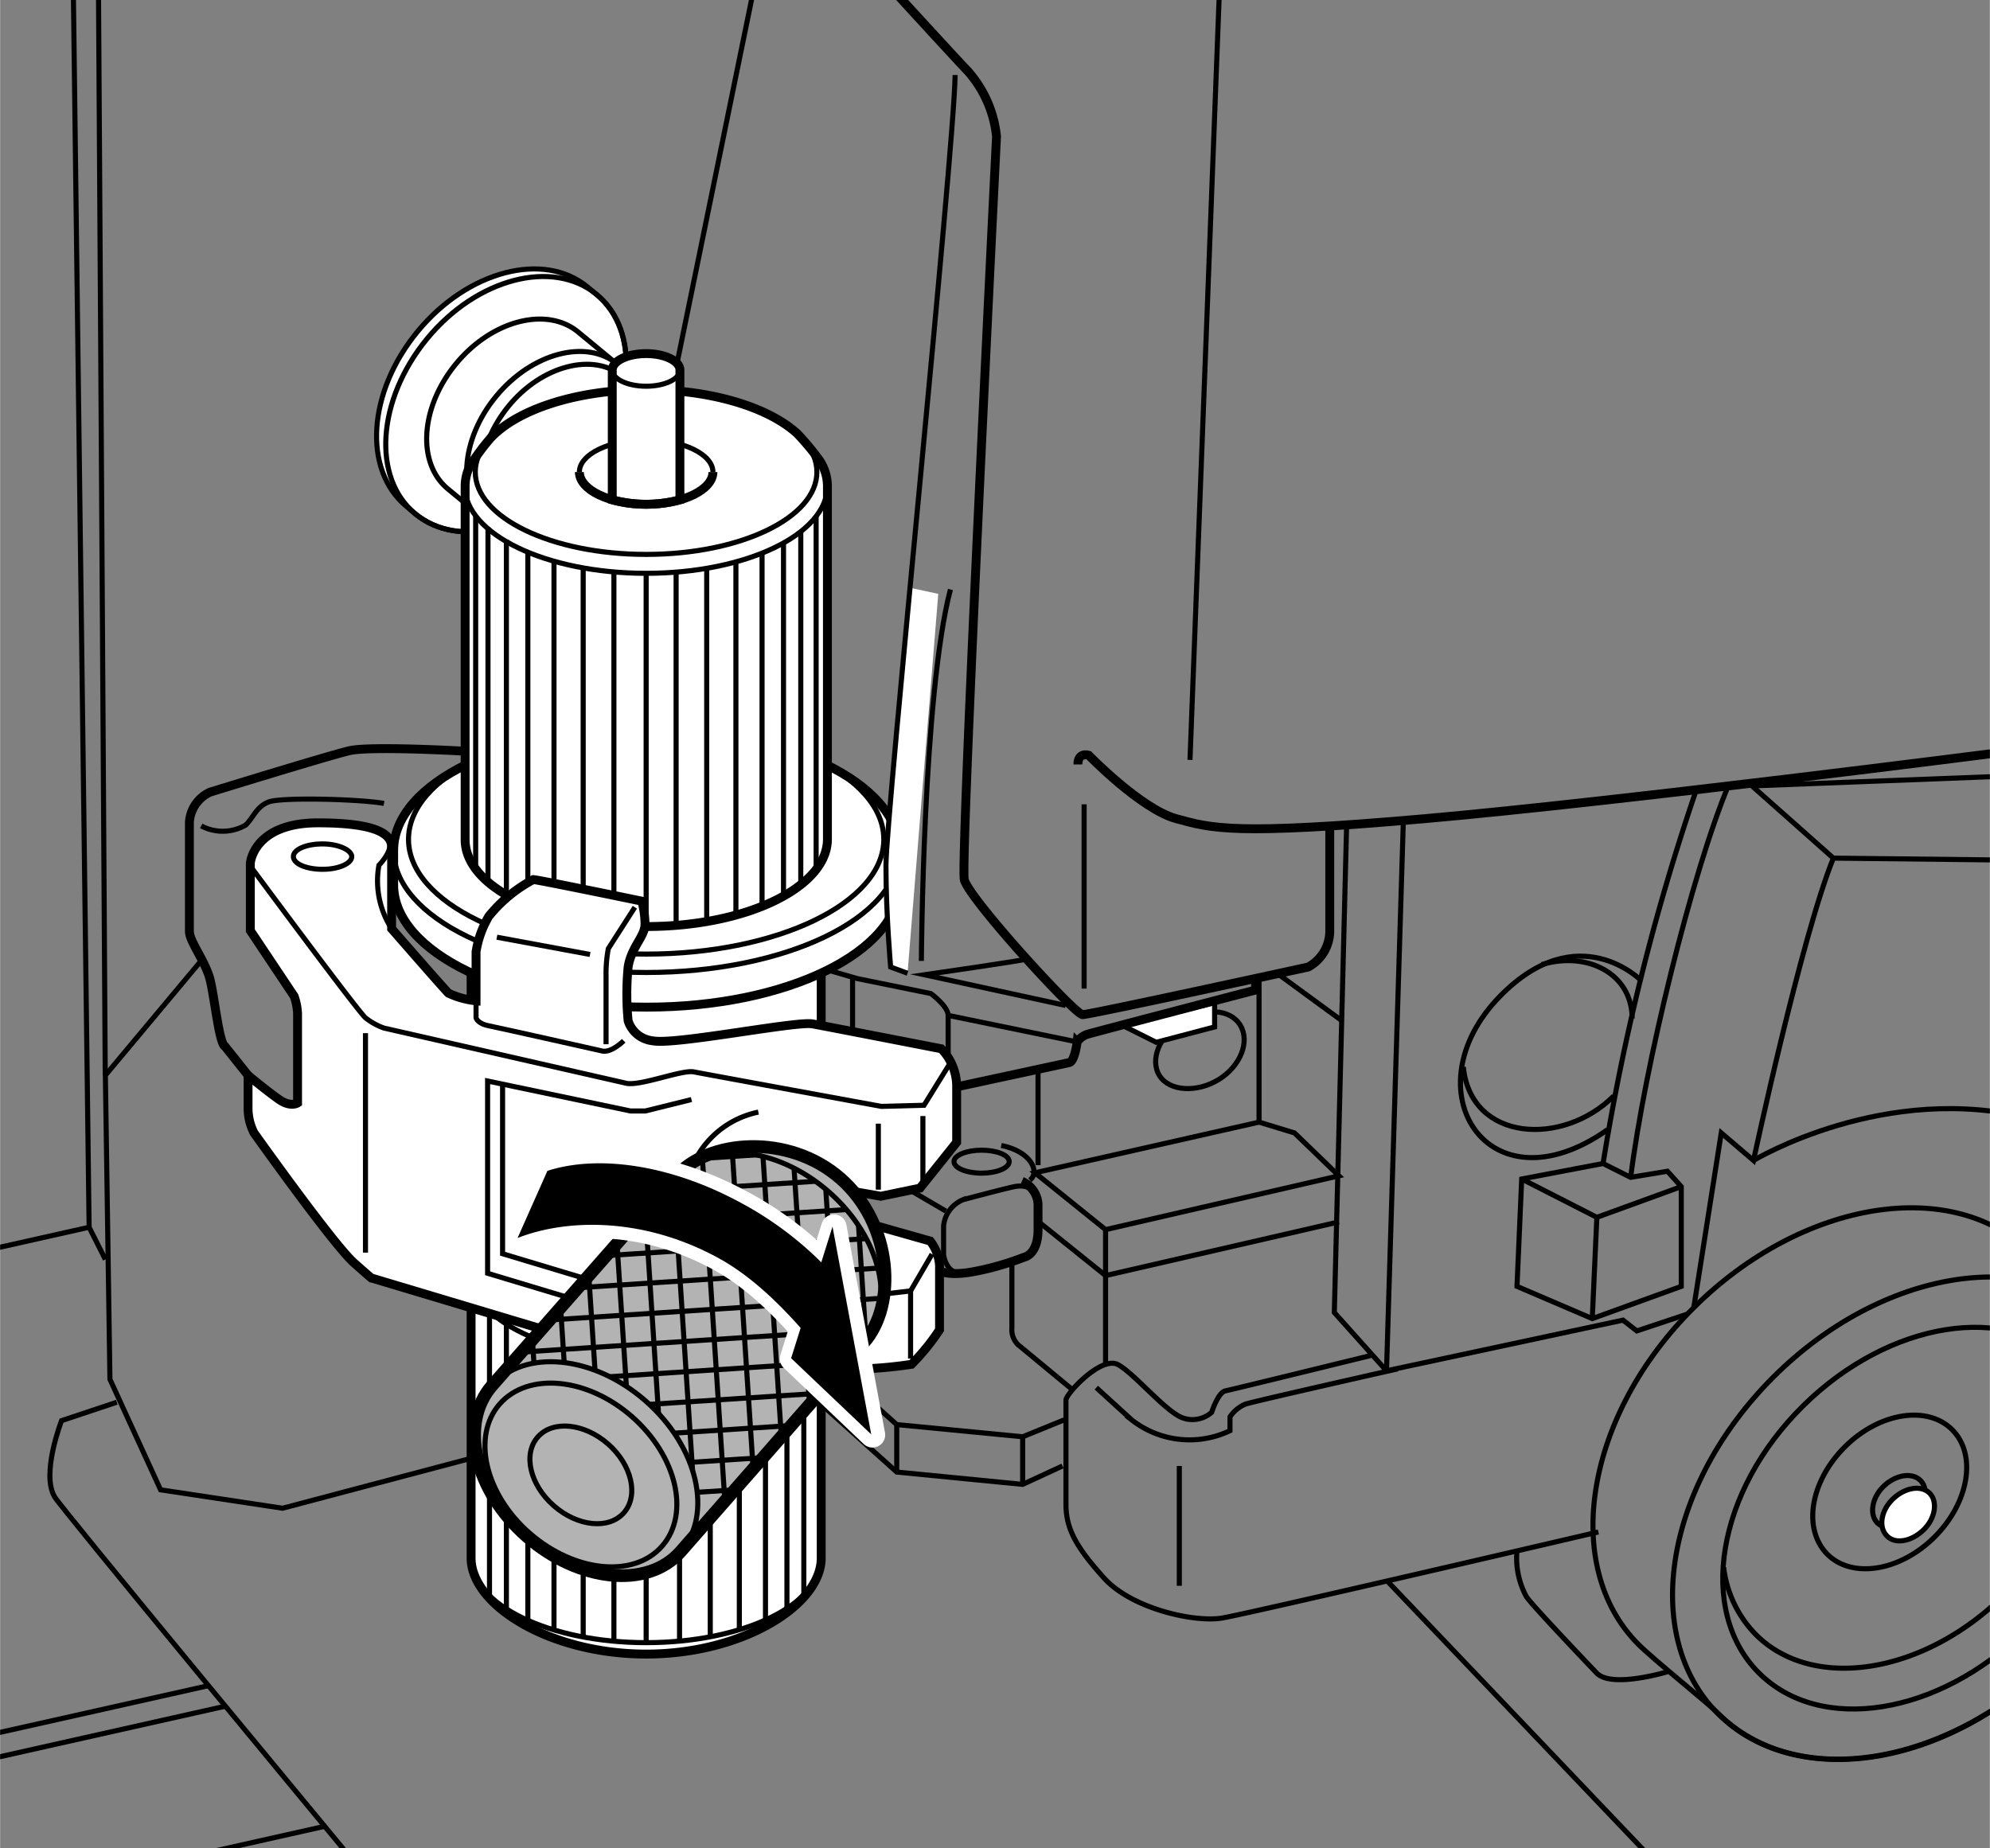 <svg xmlns="http://www.w3.org/2000/svg" xmlns:xlink="http://www.w3.org/1999/xlink" width="55.3mm" height="51.37mm" viewBox="0 0 156.74 145.62"><rect x="0" y="0" width="156.74" height="145.62" fill="#808080" stroke="none"/><defs><style>.cls-1,.cls-3,.cls-5{fill:none;}.cls-2{clip-path:url(#clip-path);}.cls-3,.cls-4,.cls-5,.cls-6,.cls-7{stroke:#000;stroke-miterlimit:10;}.cls-3,.cls-4{stroke-width:0.4px;}.cls-10,.cls-4,.cls-6,.cls-9{fill:#fff;}.cls-5,.cls-6{stroke-width:0.7px;}.cls-7{fill:#b3b3b3;}.cls-8{clip-path:url(#clip-path-2);}.cls-10{stroke:#fff;stroke-linecap:round;stroke-linejoin:round;stroke-width:2px;}</style><clipPath id="clip-path"><rect class="cls-1" width="156.74" height="145.62"/></clipPath><clipPath id="clip-path-2"><path class="cls-1" d="M65.29,93.91c-4.11-3.6-9.54-4.14-12.12-1.19L38.73,109.19c2.58-2.94,8-2.41,12.12,1.19s5.34,8.91,2.76,11.86l14.44-16.47C70.64,102.82,69.4,97.52,65.29,93.91Z"/></clipPath></defs><g id="レイヤー_2" data-name="レイヤー 2"><g class="cls-2"><polyline class="cls-3" points="64.83 110.78 70.63 115.98 80.55 116.95 83.69 115.5"/><polyline class="cls-3" points="64.83 107.04 70.63 112.24 80.55 113.2 83.81 111.87"/><line class="cls-3" x1="80.55" y1="113.2" x2="80.55" y2="116.95"/><path class="cls-3" d="M91.33,84.75c-.79-1.26,0-3.18,1.75-4.28s3.82-1,4.61.3S97.7,84,96,85.05,92.12,86,91.33,84.75Z"/><polygon class="cls-4" points="95.67 78.98 95.67 80.91 91.07 82.12 88.41 80.79 95.67 78.98"/><path class="cls-4" d="M32.7,40.48c3.44,2.85,9.42,1.29,13.37-3.49s4.36-10.94.92-13.78l-.72-.6c-3.44-2.85-9.43-1.28-13.37,3.49S28.54,37,32,39.89Z"/><path class="cls-3" d="M32.7,40.48c-3.44-2.84-3-9,.92-13.78S43.55,20.36,47,23.21s3,9-.92,13.78S36.14,43.33,32.7,40.48Z"/><path class="cls-4" d="M41.92,42.26A8.27,8.27,0,0,0,48.45,39c1.95-2.36,2.62-5.24,1.92-7.36a15.29,15.29,0,0,0-.84-1.9,4.3,4.3,0,0,0-.87-1l-3.15-2.6c-2.46-2-6.75-.92-9.58,2.5s-3.12,7.84-.66,9.88l3.15,2.6a4.11,4.11,0,0,0,1.56.82A17.26,17.26,0,0,0,41.92,42.26Z"/><path class="cls-3" d="M39.42,41.32c-2.32-1.92-2-6.09.62-9.31s6.71-4.27,9-2.35,2,6.08-.62,9.3S41.74,43.24,39.42,41.32Z"/><path class="cls-3" d="M45.23,38.8a3.28,3.28,0,0,1-3.81.1c-1.35-1.12-1.19-3.56.37-5.45s3.92-2.5,5.28-1.38c1.1.91,1.2,2.69.37,4.33"/><path class="cls-3" d="M38.42,41.09c-2.46-2-2.17-6.46.66-9.88s7.12-4.54,9.58-2.5"/><path class="cls-5" d="M19.53,84.72l-1.81-2.27c-.46-.18-.82-3.81-1.18-5.26s-1.63-3-1.63-3.81V64.77a2.8,2.8,0,0,1,1.63-2.36s9.43-2.91,11-3.27,8.62,0,9.71.09"/><path class="cls-3" d="M15.84,65.07A3.61,3.61,0,0,0,19.35,65c.61-.61.85-1.45,1.81-1.82s7-.24,9.08.12"/><path class="cls-6" d="M62.4,90.29c-2.17-2-6.51-3.36-11.51-3.36-5.27,0-9.8,1.51-11.84,3.68a18.32,18.32,0,0,0-1.6,2.14,3.44,3.44,0,0,0-.35,1.5v28.51c0,3.68,6.17,7.56,13.79,7.56s13.79-3.88,13.79-7.56V94.25a3.58,3.58,0,0,0-.64-2A20.89,20.89,0,0,0,62.4,90.29Z"/><path class="cls-3" d="M64.68,122.76c0,3.68-6.18,6.66-13.79,6.66s-13.79-3-13.79-6.66"/><path class="cls-3" d="M64.68,94c0,3.67-6.18,6.65-13.79,6.65S37.1,97.71,37.1,94s6.17-6.66,13.79-6.66S64.68,90.36,64.68,94Z"/><path class="cls-3" d="M64.68,100.33c0,3.67-6.18,6.65-13.79,6.65s-13.79-3-13.79-6.65"/><line class="cls-3" x1="50.89" y1="106.98" x2="50.89" y2="129.42"/><line class="cls-3" x1="48.35" y1="106.86" x2="48.35" y2="129.3"/><line class="cls-3" x1="45.93" y1="106.62" x2="45.93" y2="129.05"/><line class="cls-3" x1="43.63" y1="106.02" x2="43.63" y2="128.45"/><line class="cls-3" x1="41.57" y1="105.41" x2="41.57" y2="127.85"/><line class="cls-3" x1="39.88" y1="104.32" x2="39.88" y2="126.76"/><line class="cls-3" x1="38.55" y1="103.23" x2="38.55" y2="125.67"/><line class="cls-3" x1="53.52" y1="106.86" x2="53.52" y2="129.3"/><line class="cls-3" x1="55.94" y1="106.62" x2="55.94" y2="129.05"/><line class="cls-3" x1="58.23" y1="106.02" x2="58.23" y2="128.45"/><line class="cls-3" x1="60.29" y1="105.41" x2="60.29" y2="127.85"/><line class="cls-3" x1="61.98" y1="104.32" x2="61.98" y2="126.76"/><line class="cls-3" x1="63.31" y1="103.23" x2="63.31" y2="125.67"/><path class="cls-4" d="M62.45,88.35c0-3.08-5.18-5.58-11.56-5.58s-11.57,2.5-11.57,5.58v5.2c0,3.09,5.18,5.59,11.57,5.59s11.56-2.5,11.56-5.59Z"/><path class="cls-6" d="M62.4,59.61c-2.17-2-6.51-3.37-11.51-3.37-5.27,0-9.8,1.51-11.84,3.69a17.51,17.51,0,0,0-1.6,2.14,3.43,3.43,0,0,0-.35,1.49V88.81c0,3.67,6.17,6.65,13.79,6.65s13.79-3,13.79-6.65V63.56a3.58,3.58,0,0,0-.64-2A19.64,19.64,0,0,0,62.4,59.61Z"/><path class="cls-6" d="M70.82,67c0-5.31-8.93-9.62-19.93-9.62S31,61.66,31,67v2.72c0,5.32,8.93,9.63,19.94,9.63S70.82,75,70.82,69.69Z"/><ellipse class="cls-3" cx="50.89" cy="66.13" rx="18.72" ry="9.04"/><path class="cls-3" d="M70.82,67c0,5.32-8.93,9.62-19.93,9.62S31,72.29,31,67s8.93-9.62,19.94-9.62S70.82,61.66,70.82,67Z"/><path class="cls-6" d="M62.81,34.18c-2.24-2.07-6.74-3.48-11.92-3.48-5.46,0-10.15,1.56-12.26,3.82A17.65,17.65,0,0,0,37,36.73a3.57,3.57,0,0,0-.37,1.55V66.13C36.6,69.93,43,73,50.89,73s14.28-3.09,14.28-6.89V38.28a3.71,3.71,0,0,0-.65-2.05A21.08,21.08,0,0,0,62.81,34.18Z"/><path class="cls-3" d="M45.63,37.19c0-1.4,2.35-2.54,5.26-2.54s5.26,1.14,5.26,2.54"/><path class="cls-3" d="M64.34,37.19c0,3.59-6,6.49-13.45,6.49s-13.46-2.9-13.46-6.49,6-6.49,13.46-6.49S64.34,33.6,64.34,37.19Z"/><path class="cls-3" d="M65.17,38.28c0,3.81-6.39,6.89-14.28,6.89S36.6,42.09,36.6,38.28"/><line class="cls-3" x1="50.89" y1="73.02" x2="50.89" y2="45.17"/><line class="cls-3" x1="48.35" y1="72.9" x2="48.35" y2="45.05"/><line class="cls-3" x1="45.93" y1="72.66" x2="45.93" y2="44.81"/><line class="cls-3" x1="43.63" y1="72.05" x2="43.63" y2="44.21"/><line class="cls-3" x1="41.57" y1="71.45" x2="41.57" y2="43.6"/><line class="cls-3" x1="39.88" y1="70.36" x2="39.88" y2="42.51"/><line class="cls-3" x1="38.43" y1="69.39" x2="38.43" y2="41.55"/><line class="cls-3" x1="37.46" y1="68.55" x2="37.46" y2="40.7"/><line class="cls-3" x1="53.25" y1="72.9" x2="53.25" y2="45.05"/><line class="cls-3" x1="55.66" y1="72.66" x2="55.66" y2="44.81"/><line class="cls-3" x1="57.96" y1="72.05" x2="57.96" y2="44.21"/><line class="cls-3" x1="60.02" y1="71.45" x2="60.02" y2="43.6"/><line class="cls-3" x1="61.71" y1="70.72" x2="61.71" y2="42.88"/><line class="cls-3" x1="63.07" y1="69.76" x2="63.07" y2="41.91"/><line class="cls-3" x1="64.28" y1="68.52" x2="64.28" y2="40.67"/><path class="cls-6" d="M50.89,27.86c-1.47,0-2.67.58-2.67,1.29V39.38a10.32,10.32,0,0,0,5.33,0V29.15C53.55,28.44,52.36,27.86,50.89,27.86Z"/><path class="cls-3" d="M53.55,29.15c0,.71-1.19,1.28-2.66,1.28s-2.67-.57-2.67-1.28,1.2-1.29,2.67-1.29S53.55,28.44,53.55,29.15Z"/><path class="cls-5" d="M56.15,37.19c0,1.4-2.36,2.54-5.26,2.54s-5.26-1.14-5.26-2.54"/><path class="cls-6" d="M19.53,84.72v2.63A4.28,4.28,0,0,0,20,89.26s6.25,8.8,7.89,10.25,1.36,1.18,1.36,1.18l15.42,4.62,23.4,2.54a34,34,0,0,0,3.72-.36A16.88,16.88,0,0,0,74,104.77V99.69a3.53,3.53,0,0,0-.73-1.91l-9.61-2.72V93.25l5.71,1,3.09-.64L75.35,90V85.63a4.27,4.27,0,0,0-1.21-3S65.31,80.91,64,80.67,53.09,82.36,51.4,82a2.28,2.28,0,0,1-1.93-1.57,22.15,22.15,0,0,1,0-4.24c.24-1.57,1.33-2.41,1.33-3.38A7.24,7.24,0,0,0,50.55,71S42.33,69.3,42,69.3a11.28,11.28,0,0,0-3.51,2.9,7.94,7.94,0,0,0-1,2.79v3.86a6.63,6.63,0,0,1-2.17-.6c-.37-.36-4.48-5.08-4.48-5.08V66.76c0-.85-.72-1.93-5.8-1.93S19.71,68,19.71,68v5.32l3.45,5.17a4.67,4.67,0,0,1,.27,1.36V86.9s-.54.36-1.45-.27S19.53,84.72,19.53,84.72Z"/><path class="cls-3" d="M50,71.48l-2.09,3.26a10.75,10.75,0,0,0-.18,1.82v5.71"/><path class="cls-3" d="M37.49,78.85v1.34s.09.45,1,.63,9,2,9,2c.73.09,1.63-.82,1.63-.82"/><line class="cls-3" x1="39.13" y1="73.84" x2="46.47" y2="75.2"/><path class="cls-3" d="M19.89,68.48s8.26,11.16,8.89,11.71a5,5,0,0,0,1.46.81l19.14,4.36c1.17.18,4.35-1.09,5.26-.91s14.78,2.72,14.78,2.72l3.36-.09,2.08-3.36"/><path class="cls-3" d="M54.46,86.63l-3.63.9H49.65L38.4,85.17v15.15l6.35,1.91"/><polyline class="cls-3" points="39.58 85.54 39.58 98.78 45.93 100.69"/><path class="cls-3" d="M54.73,91.43a7.25,7.25,0,0,1,5-3.81"/><line class="cls-3" x1="72.69" y1="87.93" x2="72.69" y2="93.13"/><line class="cls-3" x1="69.18" y1="88.53" x2="69.18" y2="93.73"/><polyline class="cls-3" points="73.41 98.81 71.72 101.71 69.54 101.96"/><line class="cls-3" x1="71.72" y1="101.71" x2="71.72" y2="107.04"/><path class="cls-3" d="M27.7,67.49c0,.53-1,1-2.3,1s-2.3-.44-2.3-1,1-1,2.3-1S27.7,67,27.7,67.49Z"/><path class="cls-3" d="M30.84,73.17a6.94,6.94,0,0,1-1-5s1.33-1.33.73-2.17"/><line class="cls-3" x1="28.78" y1="81.4" x2="28.78" y2="98.69"/><path class="cls-7" d="M66.21,92.86c-4.11-3.6-10.46-3.09-13-.14L38.73,109.19c-2.59,3-1.35,8.26,2.76,11.86s9.54,4.14,12.12,1.19l14.44-16.47C70.64,102.82,70.32,96.47,66.21,92.86Z"/><path class="cls-3" d="M47.88,113.76c1.88,1.65,2.44,4.07,1.26,5.42s-3.65,1.1-5.53-.55-2.44-4.07-1.26-5.41S46,112.12,47.88,113.76Z"/><path class="cls-3" d="M49.77,111.61c3.53,3.1,4.6,7.66,2.38,10.2s-6.89,2.07-10.42-1-4.6-7.66-2.38-10.19S46.23,108.51,49.77,111.61Z"/><path class="cls-3" d="M50.85,110.38c4.11,3.61,5.34,8.91,2.76,11.86s-8,2.41-12.12-1.19-5.35-8.91-2.76-11.86S46.74,106.78,50.85,110.38Z"/><path class="cls-3" d="M65.29,93.91c-4.11-3.6-9.54-4.14-12.12-1.19L38.73,109.19c-2.59,3-1.35,8.26,2.76,11.86s9.54,4.14,12.12,1.19l14.44-16.47C70.64,102.82,69.4,97.52,65.29,93.91Z"/><g class="cls-8"><line class="cls-3" x1="41.76" y1="102.95" x2="43.78" y2="133.78"/><line class="cls-3" x1="43.98" y1="100.42" x2="46" y2="131.25"/><line class="cls-3" x1="46.2" y1="97.88" x2="48.22" y2="128.71"/><line class="cls-3" x1="48.42" y1="95.35" x2="50.45" y2="126.18"/><line class="cls-3" x1="50.65" y1="92.81" x2="52.67" y2="123.64"/><line class="cls-3" x1="52.87" y1="90.28" x2="54.89" y2="121.11"/><line class="cls-3" x1="55.09" y1="87.74" x2="57.11" y2="118.57"/><line class="cls-3" x1="57.31" y1="85.21" x2="59.34" y2="116.04"/><line class="cls-3" x1="59.54" y1="82.67" x2="61.56" y2="113.5"/><line class="cls-3" x1="61.76" y1="80.14" x2="63.78" y2="110.97"/><line class="cls-3" x1="63.98" y1="77.6" x2="66.01" y2="108.43"/><line class="cls-3" x1="66.21" y1="75.07" x2="68.23" y2="105.9"/><line class="cls-3" x1="51.8" y1="91.5" x2="82.63" y2="89.47"/><line class="cls-3" x1="49.58" y1="94.03" x2="80.41" y2="92.01"/><line class="cls-3" x1="47.36" y1="96.57" x2="78.19" y2="94.54"/><line class="cls-3" x1="45.14" y1="99.1" x2="75.96" y2="97.08"/><line class="cls-3" x1="42.91" y1="101.63" x2="73.74" y2="99.61"/><line class="cls-3" x1="40.69" y1="104.17" x2="71.52" y2="102.15"/><line class="cls-3" x1="38.47" y1="106.7" x2="69.29" y2="104.68"/><line class="cls-3" x1="36.24" y1="109.24" x2="67.07" y2="107.22"/><line class="cls-3" x1="34.02" y1="111.77" x2="64.85" y2="109.75"/><line class="cls-3" x1="31.8" y1="114.31" x2="62.63" y2="112.29"/><line class="cls-3" x1="29.58" y1="116.84" x2="60.4" y2="114.82"/><line class="cls-3" x1="27.35" y1="119.38" x2="58.18" y2="117.36"/></g><path class="cls-5" d="M74.05,100.14s.72.45,2.9,0a22.61,22.61,0,0,0,3.72-1.09s1.09-.18,1.09-2.17v-2a2.09,2.09,0,0,0-1.27-1.81"/><path class="cls-3" d="M81.3,93.79s-.36-.54-1.54-.27-3.9,1-3.9,1a2.49,2.49,0,0,0-1.54,2.08v2.27s.18,1.45,1.36,1.45"/><path class="cls-3" d="M78.86,90.25c2.35.46,3.08,2.09,2.26,2.73"/><path class="cls-3" d="M79.49,91.52c0,.51-1,.91-2.18.91s-2.17-.4-2.17-.91,1-.9,2.17-.9S79.49,91,79.49,91.52Z"/><line class="cls-3" x1="74.5" y1="95.42" x2="71.87" y2="93.88"/><path class="cls-5" d="M75.35,85.63l8.86-1.91c.45-.09.63-1.63.63-1.63a1.6,1.6,0,0,1,.91-.63C86.38,81.27,98.9,78,98.9,78V77.1"/><path class="cls-3" d="M65.34,76.47l2.18.63,5.8,1.18s1.36,1,1.36,1.72v3.18"/><line class="cls-3" x1="74.68" y1="80" x2="84.84" y2="82.09"/><line class="cls-3" x1="67.15" y1="77.1" x2="67.15" y2="81.46"/><path class="cls-5" d="M104.74,65.19v8.22a3.24,3.24,0,0,1-1.7,2.78s-17.17,3.75-17.77,3.75-9-9.19-9.32-10.64,2.54-58.54,2.54-58.54a9.17,9.17,0,0,0-2.3-5.2C75,4.35,58.9-13.3,58.9-13.3a7.45,7.45,0,0,1-2.42-5.2V-29.75"/><path class="cls-5" d="M84.9,60.23c0-1,.85-.73.85-.73s4.11,4.24,6.89,5,4.48,1.33,19.6,0,45.23-5.2,45.23-5.2"/><line class="cls-3" x1="85.39" y1="77.89" x2="85.39" y2="63.37"/><path class="cls-3" d="M80.67,75.59c.48,0-7.86,1.21-7.86,1.21l11.13,2.42"/><path class="cls-3" d="M72.57,75.71s.12-21,2.29-29.27"/><path class="cls-9" d="M71.48,76.68l-1.33-.49s-.37-4.11-.37-8c0-1.55.86-10.87,1.9-21.88l2.22.48Z"/><path class="cls-3" d="M71.48,76.68l-1.33-.49s-.37-4.11-.37-8,5.33-55.87,5.45-62.28"/><line class="cls-3" x1="53.34" y1="28.54" x2="61.32" y2="-10.4"/><line class="cls-3" x1="70.63" y1="112.24" x2="70.63" y2="115.99"/><path class="cls-3" d="M79.7,99.42v5.2a1.66,1.66,0,0,0,.49,1.33l4.23,3.5"/><polygon class="cls-3" points="105.46 92.64 101.96 89.26 99.17 88.41 81.52 92.4 87.08 96.88 105.46 92.64"/><polyline class="cls-3" points="81.99 96.41 87.08 100.5 105.46 96.27"/><line class="cls-3" x1="87.08" y1="96.88" x2="87.08" y2="107.4"/><line class="cls-3" x1="99.17" y1="88.41" x2="99.17" y2="77.04"/><line class="cls-3" x1="100.75" y1="76.8" x2="105.71" y2="80.43"/><line class="cls-3" x1="81.76" y1="91.8" x2="81.76" y2="84.3"/><polyline class="cls-3" points="106.07 64.95 105.1 103.41 109.21 108 127.84 104.01 128.93 104.86 132.92 103.53"/><polygon class="cls-3" points="126.27 91.67 119.86 92.89 119.49 101.35 125.42 103.89 132.43 101.35 132.43 93.49 131.34 92.28 128.44 92.76 126.27 91.67"/><polyline class="cls-3" points="119.86 92.89 125.78 95.91 132.43 93.49"/><line class="cls-3" x1="125.78" y1="95.91" x2="125.42" y2="103.89"/><line class="cls-3" x1="109.21" y1="108" x2="110.54" y2="64.58"/><path class="cls-3" d="M133.64,62.16a178.08,178.08,0,0,0-7.37,29.51"/><path class="cls-3" d="M136.18,61.8c-2.9,6.9-6.65,22.25-7.74,31"/><path class="cls-3" d="M126.63,89c-9.44,6.66-15.66-3.19-8.47-10.52,6.17-6.29,11.13-1.21,11.13-1.21"/><path class="cls-3" d="M115.26,84.06c.6,5.92,7.86,6.28,11.85,2.29"/><path class="cls-3" d="M121.43,76c3.63-1.09,7.13.73,7.13,4.24"/><polyline class="cls-3" points="15.72 75.83 8.29 84.72 8.65 108.67 12.64 117.38 22.25 118.83 37.31 114.84"/><polyline class="cls-3" points="8.29 99.23 7.01 96.69 5.38 -31.02"/><line class="cls-3" x1="7.56" y1="-31.02" x2="8.28" y2="84.72"/><line class="cls-3" x1="7.01" y1="96.69" x2="-22.92" y2="103.41"/><path class="cls-3" d="M9.19,110.48l-4.35,1.45s-1.63,4.18-.55,6,72.75,88,72.75,88"/><line class="cls-3" x1="109.33" y1="124.63" x2="178.82" y2="197.56"/><line class="cls-3" x1="16.45" y1="132.8" x2="-32.9" y2="143.86"/><line class="cls-3" x1="17.72" y1="134.43" x2="-31.63" y2="145.5"/><line class="cls-3" x1="25.7" y1="143.86" x2="-23.64" y2="154.93"/><path class="cls-3" d="M125.9,120.7s-27.45,6.41-29.63,6.78-7.13-.73-9.31-3.15-3-3.87-3-5.81V110.3c0-.48,2.78-3.51,4.11-2.78s3.87,3.87,5.2,4.23a2.28,2.28,0,0,0,2.17-.48s.49-1.57,1.09-1.69S108,106.79,108,106.79"/><path class="cls-3" d="M86.35,109.33l2.79,2.54a7.38,7.38,0,0,0,7.74.85v-1.09a2.75,2.75,0,0,1,1.21-1c.72-.24,12-2.78,12-2.78"/><line class="cls-3" x1="92.89" y1="115.5" x2="92.89" y2="124.94"/><path class="cls-3" d="M138.52,131.78c-4.85-4.88-3.29-14.29,3.49-21s16.19-8.22,21-3.34,3.29,14.29-3.49,21S143.37,136.67,138.52,131.78Z"/><path class="cls-3" d="M160.85,105.83l.26.25c4.52,4.55,3.06,13.31-3.24,19.57s-15.08,7.66-19.59,3.11a9.1,9.1,0,0,1-2.51-5.27"/><path class="cls-3" d="M135.3,135c-6.12-6.16-4.15-18,4.41-26.53s20.44-10.39,26.56-4.23,4.15,18-4.4,26.54S141.43,141.14,135.3,135Z"/><path class="cls-3" d="M166.27,104.22C165,103,160.78,99.59,160,98.78c-6.12-6.16-18-4.27-26.56,4.22s-10.53,20.38-4.4,26.54c1.22,1.23,5.48,4.63,6.28,5.44,6.13,6.16,18,4.27,26.57-4.22S172.39,110.38,166.27,104.22Z"/><path class="cls-3" d="M143.92,122.44c-1.95-2-1.32-5.74,1.4-8.45s6.51-3.3,8.46-1.34,1.32,5.74-1.4,8.45S145.87,124.41,143.92,122.44Z"/><path class="cls-3" d="M147.89,120c-.67-.67-.45-2,.48-2.9s2.23-1.13,2.9-.46.45,2-.49,2.9S148.56,120.62,147.89,120Z"/><path class="cls-4" d="M148.62,121c-.67-.68-.46-2,.48-2.9s2.22-1.13,2.89-.46.45,2-.48,2.9S149.28,121.71,148.62,121Z"/><path class="cls-3" d="M119.49,122.15a6.41,6.41,0,0,0,.73,3.63c.36.61,5.56,6.05,5.56,6.05,1.21,1.21,5.57-.12,5.57-.12"/><path class="cls-3" d="M133.42,103l2.16-13.74,2.54,2.17s3.75-17.53,6.29-23.82L138,61.92l21.77-.84"/><path class="cls-3" d="M138.12,91.43s10.4-6.29,22-3.26"/><line class="cls-3" x1="144.41" y1="67.61" x2="165.94" y2="67.85"/><line class="cls-3" x1="93.73" y1="59.87" x2="96.63" y2="-15.96"/></g><path class="cls-10" d="M65.79,100.55a27.3,27.3,0,0,0-7.36-5.76C52.9,91.79,47.2,91,43.22,92.3l-2.35,5.28c4-1.56,10-1.59,15.76,1.56,3.19,1.72,5.88,4.68,7.85,7.06"/><polygon class="cls-10" points="65.68 96.68 62.42 107.05 68.72 113.05 65.68 96.68"/><path d="M65.68,100.5a27.12,27.12,0,0,0-7.36-5.75c-5.53-3-11.23-3.79-15.21-2.5l-2.35,5.29c4-1.57,10-1.59,15.77,1.55,3.19,1.73,5.87,4.69,7.84,7.07"/><polygon points="65.57 96.64 62.31 107.01 68.62 113.01 65.57 96.64"/></g></svg>